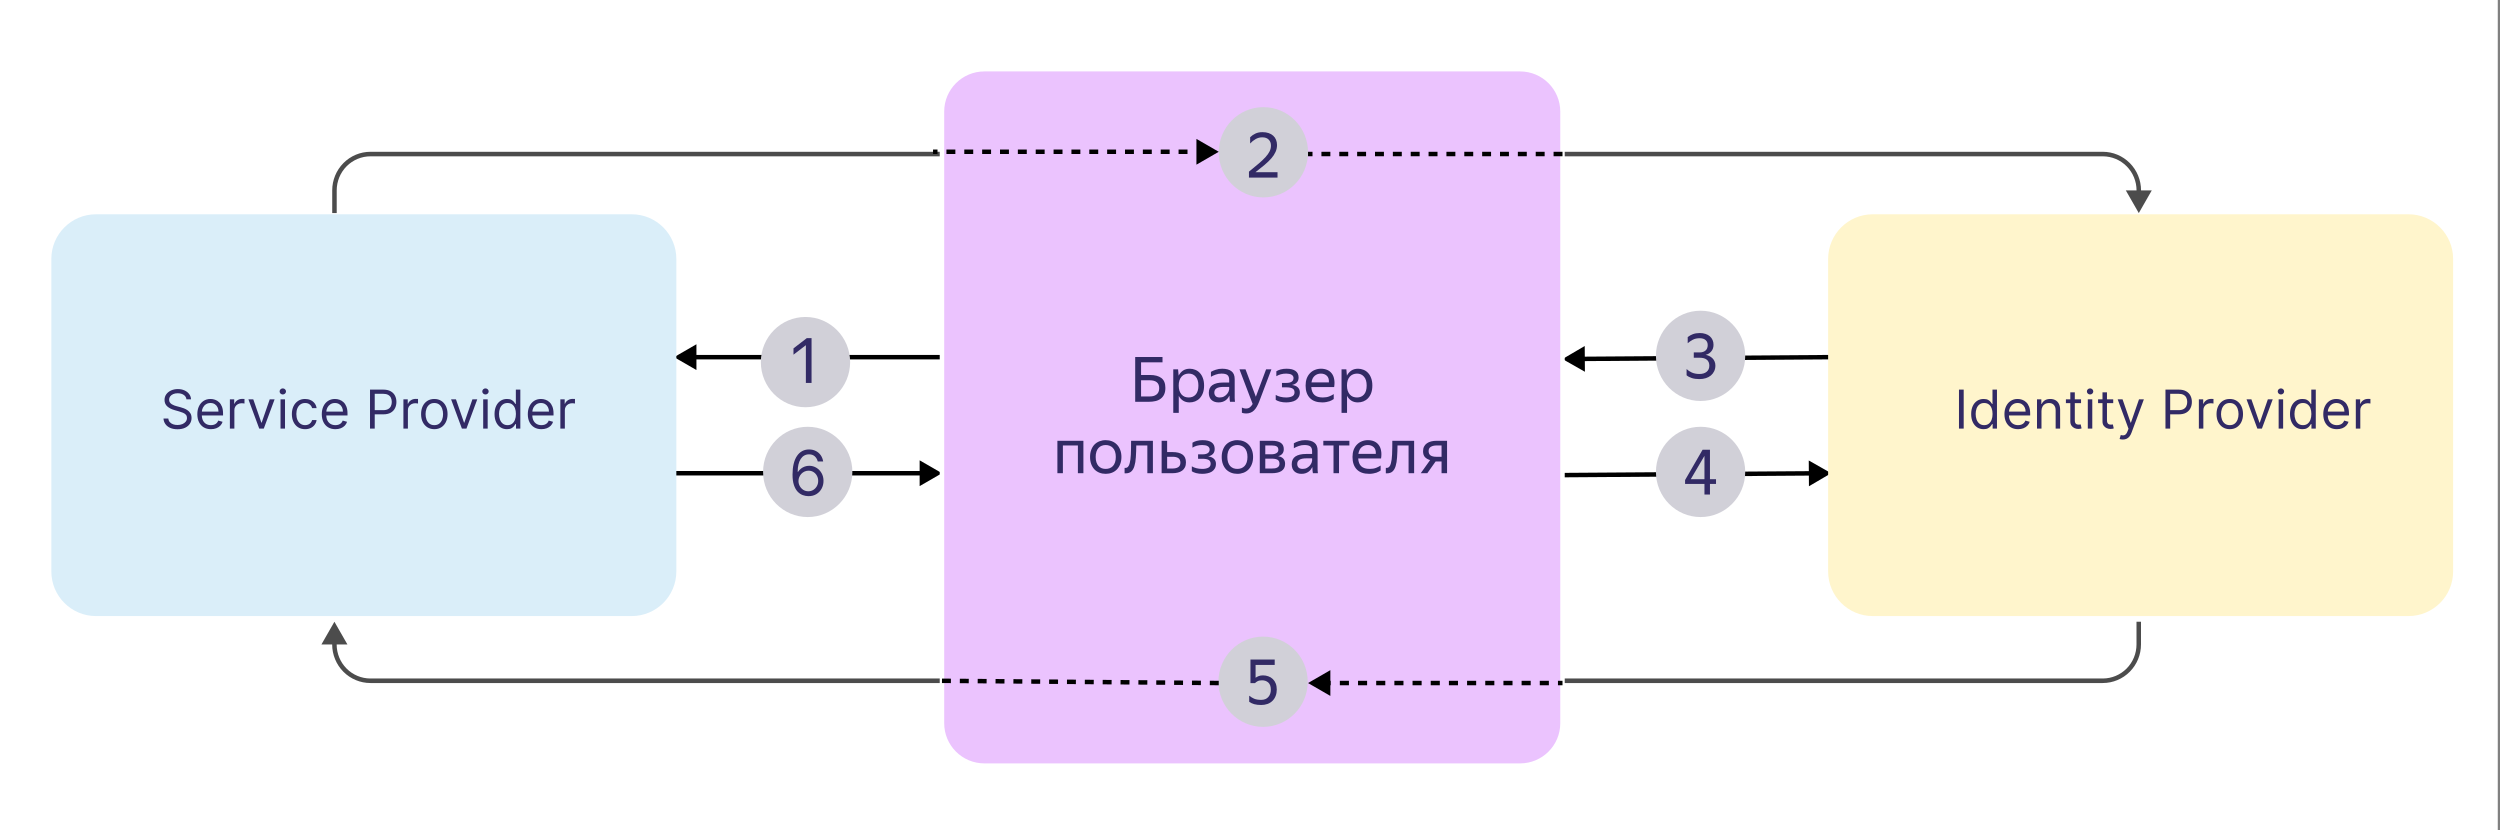 ﻿<svg width="560" height="186" viewBox="0 0 560 186" fill="none" xmlns="http://www.w3.org/2000/svg">
    <rect x="0" y="0" width="560" height="186" fill="#808080" stroke="none"/>
    <path d="M0 0H559.5V186H0V0Z" fill="white"/>
    <path d="M211 106L206 103.113L206 108.887L211 106ZM151 106.5L206.5 106.5L206.5 105.5L151 105.5L151 106.5Z" fill="black"/>
    <path d="M180.929 115.822C186.452 115.822 190.929 111.295 190.929 105.711C190.929 100.127 186.452 95.6 180.929 95.6C175.406 95.6 170.929 100.127 170.929 105.711C170.929 111.295 175.406 115.822 180.929 115.822Z" fill="#D1D0D8"/>
    <path d="M181.066 111.139C180.649 111.133 180.231 111.053 179.814 110.901C179.396 110.748 179.015 110.491 178.67 110.13C178.325 109.765 178.049 109.273 177.84 108.653C177.631 108.03 177.527 107.248 177.527 106.307C177.527 105.405 177.611 104.607 177.78 103.911C177.949 103.211 178.195 102.623 178.516 102.146C178.838 101.665 179.225 101.3 179.679 101.052C180.137 100.803 180.652 100.679 181.226 100.679C181.796 100.679 182.303 100.793 182.747 101.022C183.194 101.247 183.559 101.562 183.841 101.967C184.122 102.371 184.305 102.837 184.388 103.364H183.174C183.062 102.906 182.843 102.527 182.518 102.225C182.193 101.924 181.763 101.773 181.226 101.773C180.437 101.773 179.815 102.116 179.361 102.802C178.91 103.488 178.683 104.451 178.68 105.69H178.76C178.945 105.409 179.166 105.168 179.421 104.969C179.679 104.767 179.964 104.612 180.276 104.502C180.588 104.393 180.917 104.338 181.265 104.338C181.849 104.338 182.382 104.484 182.866 104.776C183.35 105.064 183.738 105.463 184.03 105.974C184.321 106.481 184.467 107.062 184.467 107.719C184.467 108.348 184.326 108.925 184.044 109.449C183.763 109.969 183.367 110.384 182.856 110.692C182.349 110.997 181.753 111.146 181.066 111.139ZM181.066 110.045C181.484 110.045 181.859 109.941 182.19 109.732C182.525 109.523 182.788 109.243 182.981 108.892C183.176 108.541 183.274 108.15 183.274 107.719C183.274 107.298 183.179 106.915 182.991 106.57C182.805 106.222 182.548 105.946 182.22 105.74C181.895 105.535 181.524 105.432 181.106 105.432C180.791 105.432 180.498 105.495 180.226 105.621C179.955 105.743 179.716 105.912 179.51 106.128C179.308 106.343 179.149 106.59 179.033 106.869C178.917 107.144 178.859 107.434 178.859 107.739C178.859 108.143 178.954 108.521 179.142 108.872C179.335 109.223 179.597 109.507 179.928 109.722C180.263 109.938 180.642 110.045 181.066 110.045Z" fill="#322A65"/>
    <path d="M350 80.425L355.02 83.276L354.979 77.503L350 80.425ZM409.995 79.5L354.496 79.893L354.503 80.893L410.002 80.5L409.995 79.5Z" fill="black"/>
    <path d="M380.929 89.822C386.452 89.822 390.929 85.295 390.929 79.711C390.929 74.127 386.452 69.6 380.929 69.6C375.406 69.6 370.929 74.127 370.929 79.711C370.929 85.295 375.406 89.822 380.929 89.822Z" fill="#D1D0D8"/>
    <path d="M384.248 81.88C384.248 82.346 384.159 82.766 383.982 83.14C383.806 83.511 383.553 83.841 383.24 84.106C382.904 84.377 382.519 84.582 382.106 84.708C381.667 84.848 381.182 84.918 380.65 84.918C379.997 84.918 379.432 84.838 378.956 84.68C378.48 84.521 378.093 84.316 377.794 84.064V82.664C378.093 82.962 378.485 83.224 378.97 83.448C379.455 83.662 380.02 83.77 380.664 83.77C381.355 83.77 381.896 83.606 382.288 83.28C382.689 82.953 382.89 82.496 382.89 81.908C382.89 81.348 382.713 80.914 382.358 80.606C382.003 80.288 381.448 80.13 380.692 80.13H379.404V78.94H380.748C381.28 78.94 381.709 78.8 382.036 78.52C382.363 78.24 382.526 77.834 382.526 77.302C382.526 76.826 382.372 76.452 382.064 76.182C381.756 75.902 381.313 75.762 380.734 75.762C380.137 75.762 379.623 75.874 379.194 76.098C378.783 76.316 378.398 76.579 378.046 76.882V75.51C378.394 75.228 378.787 75.005 379.208 74.852C379.656 74.684 380.169 74.6 380.748 74.6C381.224 74.6 381.653 74.665 382.036 74.796C382.419 74.917 382.741 75.094 383.002 75.328C383.273 75.561 383.478 75.841 383.618 76.168C383.758 76.485 383.828 76.84 383.828 77.232C383.828 77.549 383.781 77.834 383.688 78.086C383.601 78.328 383.468 78.552 383.296 78.744C383.136 78.932 382.947 79.092 382.736 79.22C382.521 79.341 382.293 79.43 382.05 79.486C382.339 79.532 382.615 79.621 382.876 79.752C383.147 79.882 383.385 80.05 383.59 80.256C383.795 80.452 383.954 80.69 384.066 80.97C384.187 81.24 384.248 81.544 384.248 81.88Z" fill="#322A65"/>
    <path d="M410.183 105.999L405.162 103.148L405.203 108.921L410.183 105.999ZM350.188 106.924L405.686 106.531L405.679 105.531L350.181 105.924L350.188 106.924Z" fill="black"/>
    <path d="M380.929 115.822C386.452 115.822 390.929 111.295 390.929 105.711C390.929 100.127 386.452 95.6 380.929 95.6C375.406 95.6 370.929 100.127 370.929 105.711C370.929 111.295 375.406 115.822 380.929 115.822Z" fill="#D1D0D8"/>
    <path d="M383.03 108.398V110.778H381.798V108.398H377.458V107.53L381.378 100.74H383.03V107.334H384.388V108.398H383.03ZM381.798 107.334V102.112L378.732 107.334H381.798Z" fill="#322A65"/>
    <path d="M151 80L156 82.887V77.113L151 80ZM211 79.5H155.5V80.5H211V79.5Z" fill="black"/>
    <path d="M180.429 91.222C185.952 91.222 190.429 86.695 190.429 81.111C190.429 75.527 185.952 71 180.429 71C174.906 71 170.429 75.527 170.429 81.111C170.429 86.695 174.906 91.222 180.429 91.222Z" fill="#D1D0D8"/>
    <path d="M181.788 85.778H180.514V77.322L177.742 79.45V78.036L180.724 75.74H181.788V85.778Z" fill="#322A65"/>
    <path d="M141.5 48H21.5C15.977 48 11.5 52.477 11.5 58V128C11.5 133.523 15.977 138 21.5 138H141.5C147.023 138 151.5 133.523 151.5 128V58C151.5 52.477 147.023 48 141.5 48Z" fill="#DAEEF9"/>
    <path d="M479.09 47.731L482 42.645H476.18L479.09 47.731ZM75.424 47.731V42.645H74.416V47.731H75.424ZM82.983 35.017H471.027V34H82.983V35.017ZM478.586 42.645V43.154H479.594V42.645H478.586ZM471.027 35.017C473.032 35.017 474.954 35.821 476.372 37.251C477.79 38.682 478.586 40.622 478.586 42.645H479.594C479.594 40.352 478.691 38.154 477.085 36.532C475.478 34.911 473.299 34 471.027 34V35.017ZM75.424 42.645C75.424 40.622 76.22 38.682 77.638 37.251C79.056 35.821 80.978 35.017 82.983 35.017V34C80.711 34 78.532 34.911 76.925 36.532C75.319 38.154 74.416 40.352 74.416 42.645H75.424ZM74.91 139.269L72 144.355H77.82L74.91 139.269ZM478.576 139.269V144.355H479.584V139.269H478.576ZM471.017 151.983H82.973V153H471.017V151.983ZM75.414 144.355V143.846H74.406V144.355H75.414ZM82.973 151.983C80.968 151.983 79.046 151.179 77.628 149.749C76.21 148.318 75.414 146.378 75.414 144.355H74.406C74.406 146.648 75.309 148.847 76.915 150.468C78.522 152.089 80.701 153 82.973 153V151.983ZM478.576 144.355C478.576 146.378 477.78 148.318 476.362 149.749C474.944 151.179 473.021 151.983 471.017 151.983V153C473.289 153 475.468 152.089 477.075 150.468C478.681 148.847 479.584 146.648 479.584 144.355H478.576Z" fill="black" fill-opacity="0.7"/>
    <path d="M41.765 89.454C41.714 89.023 41.507 88.688 41.143 88.449C40.779 88.21 40.333 88.091 39.805 88.091C39.419 88.091 39.08 88.153 38.791 88.278C38.504 88.403 38.279 88.575 38.117 88.794C37.958 89.013 37.879 89.261 37.879 89.54C37.879 89.773 37.934 89.973 38.045 90.141C38.159 90.305 38.303 90.443 38.48 90.554C38.656 90.662 38.84 90.751 39.034 90.822C39.227 90.891 39.404 90.946 39.566 90.989L40.453 91.227C40.68 91.287 40.933 91.369 41.211 91.474C41.492 91.579 41.761 91.723 42.017 91.905C42.275 92.084 42.488 92.314 42.656 92.595C42.823 92.876 42.907 93.222 42.907 93.631C42.907 94.102 42.784 94.528 42.536 94.909C42.292 95.29 41.934 95.592 41.462 95.817C40.994 96.041 40.424 96.153 39.754 96.153C39.129 96.153 38.587 96.053 38.13 95.851C37.676 95.649 37.318 95.368 37.056 95.007C36.798 94.646 36.651 94.227 36.617 93.75H37.708C37.737 94.079 37.847 94.352 38.041 94.568C38.237 94.781 38.484 94.94 38.782 95.046C39.083 95.148 39.407 95.199 39.754 95.199C40.157 95.199 40.519 95.133 40.84 95.003C41.161 94.869 41.416 94.685 41.603 94.449C41.791 94.21 41.884 93.932 41.884 93.614C41.884 93.324 41.803 93.088 41.642 92.906C41.48 92.724 41.267 92.577 41.002 92.463C40.738 92.349 40.453 92.25 40.146 92.165L39.072 91.858C38.39 91.662 37.85 91.382 37.453 91.019C37.055 90.655 36.856 90.179 36.856 89.591C36.856 89.102 36.988 88.676 37.252 88.312C37.519 87.946 37.877 87.662 38.326 87.46C38.778 87.256 39.282 87.153 39.839 87.153C40.401 87.153 40.901 87.254 41.339 87.456C41.776 87.655 42.123 87.928 42.379 88.274C42.637 88.621 42.774 89.014 42.788 89.454H41.765ZM47.253 96.136C46.622 96.136 46.078 95.997 45.621 95.719C45.166 95.438 44.815 95.046 44.568 94.543C44.324 94.037 44.202 93.449 44.202 92.778C44.202 92.108 44.324 91.517 44.568 91.006C44.815 90.492 45.159 90.091 45.599 89.804C46.042 89.514 46.559 89.369 47.15 89.369C47.491 89.369 47.828 89.426 48.16 89.54C48.493 89.653 48.795 89.838 49.068 90.094C49.341 90.347 49.558 90.682 49.72 91.099C49.882 91.517 49.963 92.031 49.963 92.642V93.068H44.917V92.199H48.94C48.94 91.829 48.866 91.5 48.719 91.21C48.574 90.921 48.366 90.692 48.096 90.524C47.829 90.356 47.514 90.273 47.15 90.273C46.75 90.273 46.403 90.372 46.111 90.571C45.821 90.767 45.598 91.023 45.442 91.338C45.285 91.653 45.207 91.992 45.207 92.352V92.932C45.207 93.426 45.292 93.845 45.463 94.189C45.636 94.53 45.876 94.79 46.183 94.969C46.49 95.145 46.846 95.233 47.253 95.233C47.517 95.233 47.755 95.196 47.969 95.122C48.184 95.046 48.371 94.932 48.527 94.781C48.683 94.628 48.804 94.438 48.889 94.21L49.861 94.483C49.758 94.812 49.587 95.102 49.345 95.352C49.103 95.599 48.805 95.793 48.45 95.932C48.095 96.068 47.696 96.136 47.253 96.136ZM51.493 96V89.454H52.464V90.443H52.532C52.652 90.119 52.868 89.856 53.18 89.655C53.493 89.453 53.845 89.352 54.237 89.352C54.311 89.352 54.403 89.354 54.514 89.356C54.625 89.359 54.709 89.364 54.765 89.369V90.392C54.731 90.383 54.653 90.371 54.531 90.354C54.412 90.334 54.285 90.324 54.152 90.324C53.834 90.324 53.55 90.391 53.3 90.524C53.052 90.655 52.856 90.837 52.712 91.07C52.569 91.3 52.498 91.562 52.498 91.858V96H51.493ZM61.509 89.454L59.089 96H58.066L55.645 89.454H56.736L58.543 94.671H58.611L60.418 89.454H61.509ZM62.837 96V89.454H63.842V96H62.837ZM63.348 88.364C63.152 88.364 62.983 88.297 62.841 88.163C62.702 88.03 62.632 87.869 62.632 87.682C62.632 87.494 62.702 87.334 62.841 87.2C62.983 87.067 63.152 87 63.348 87C63.544 87 63.712 87.067 63.851 87.2C63.993 87.334 64.064 87.494 64.064 87.682C64.064 87.869 63.993 88.03 63.851 88.163C63.712 88.297 63.544 88.364 63.348 88.364ZM68.343 96.136C67.73 96.136 67.201 95.992 66.758 95.702C66.315 95.412 65.974 95.013 65.735 94.504C65.497 93.996 65.377 93.415 65.377 92.761C65.377 92.097 65.499 91.51 65.744 91.001C65.991 90.49 66.335 90.091 66.775 89.804C67.218 89.514 67.735 89.369 68.326 89.369C68.786 89.369 69.201 89.454 69.57 89.625C69.94 89.796 70.242 90.034 70.478 90.341C70.714 90.648 70.86 91.006 70.917 91.415H69.911C69.835 91.117 69.664 90.852 69.4 90.622C69.139 90.389 68.786 90.273 68.343 90.273C67.951 90.273 67.607 90.375 67.312 90.579C67.019 90.781 66.791 91.067 66.626 91.436C66.464 91.803 66.383 92.233 66.383 92.727C66.383 93.233 66.463 93.673 66.622 94.048C66.784 94.423 67.011 94.715 67.303 94.922C67.599 95.129 67.945 95.233 68.343 95.233C68.605 95.233 68.842 95.188 69.055 95.097C69.268 95.006 69.448 94.875 69.596 94.704C69.744 94.534 69.849 94.329 69.911 94.091H70.917C70.86 94.477 70.72 94.825 70.495 95.135C70.274 95.442 69.98 95.686 69.613 95.868C69.249 96.047 68.826 96.136 68.343 96.136ZM75.132 96.136C74.501 96.136 73.957 95.997 73.499 95.719C73.045 95.438 72.694 95.046 72.447 94.543C72.203 94.037 72.08 93.449 72.08 92.778C72.08 92.108 72.203 91.517 72.447 91.006C72.694 90.492 73.038 90.091 73.478 89.804C73.921 89.514 74.438 89.369 75.029 89.369C75.37 89.369 75.707 89.426 76.039 89.54C76.372 89.653 76.674 89.838 76.947 90.094C77.22 90.347 77.437 90.682 77.599 91.099C77.761 91.517 77.842 92.031 77.842 92.642V93.068H72.796V92.199H76.819C76.819 91.829 76.745 91.5 76.597 91.21C76.453 90.921 76.245 90.692 75.975 90.524C75.708 90.356 75.393 90.273 75.029 90.273C74.629 90.273 74.282 90.372 73.99 90.571C73.7 90.767 73.477 91.023 73.32 91.338C73.164 91.653 73.086 91.992 73.086 92.352V92.932C73.086 93.426 73.171 93.845 73.342 94.189C73.515 94.53 73.755 94.79 74.062 94.969C74.369 95.145 74.725 95.233 75.132 95.233C75.396 95.233 75.634 95.196 75.847 95.122C76.063 95.046 76.249 94.932 76.406 94.781C76.562 94.628 76.683 94.438 76.768 94.21L77.74 94.483C77.637 94.812 77.465 95.102 77.224 95.352C76.982 95.599 76.684 95.793 76.329 95.932C75.974 96.068 75.575 96.136 75.132 96.136ZM82.883 96V87.273H85.832C86.516 87.273 87.076 87.396 87.511 87.644C87.948 87.888 88.272 88.219 88.482 88.636C88.693 89.054 88.798 89.52 88.798 90.034C88.798 90.548 88.693 91.016 88.482 91.436C88.275 91.856 87.954 92.192 87.519 92.442C87.085 92.689 86.528 92.812 85.849 92.812H83.735V91.875H85.815C86.284 91.875 86.66 91.794 86.944 91.632C87.228 91.47 87.434 91.251 87.562 90.976C87.693 90.697 87.758 90.383 87.758 90.034C87.758 89.685 87.693 89.372 87.562 89.097C87.434 88.821 87.227 88.605 86.94 88.449C86.653 88.29 86.272 88.21 85.798 88.21H83.94V96H82.883ZM90.364 96V89.454H91.335V90.443H91.404C91.523 90.119 91.739 89.856 92.051 89.655C92.364 89.453 92.716 89.352 93.108 89.352C93.182 89.352 93.274 89.354 93.385 89.356C93.496 89.359 93.58 89.364 93.636 89.369V90.392C93.603 90.383 93.524 90.371 93.402 90.354C93.283 90.334 93.156 90.324 93.023 90.324C92.705 90.324 92.421 90.391 92.171 90.524C91.924 90.655 91.728 90.837 91.583 91.07C91.441 91.3 91.37 91.562 91.37 91.858V96H90.364ZM97.288 96.136C96.698 96.136 96.179 95.996 95.733 95.715C95.29 95.433 94.943 95.04 94.693 94.534C94.446 94.028 94.323 93.438 94.323 92.761C94.323 92.079 94.446 91.484 94.693 90.976C94.943 90.467 95.29 90.072 95.733 89.791C96.179 89.51 96.698 89.369 97.288 89.369C97.879 89.369 98.397 89.51 98.84 89.791C99.286 90.072 99.632 90.467 99.879 90.976C100.129 91.484 100.254 92.079 100.254 92.761C100.254 93.438 100.129 94.028 99.879 94.534C99.632 95.04 99.286 95.433 98.84 95.715C98.397 95.996 97.879 96.136 97.288 96.136ZM97.288 95.233C97.737 95.233 98.107 95.118 98.397 94.888C98.686 94.658 98.901 94.355 99.04 93.98C99.179 93.605 99.249 93.199 99.249 92.761C99.249 92.324 99.179 91.916 99.04 91.538C98.901 91.16 98.686 90.855 98.397 90.622C98.107 90.389 97.737 90.273 97.288 90.273C96.84 90.273 96.47 90.389 96.181 90.622C95.891 90.855 95.676 91.16 95.537 91.538C95.398 91.916 95.328 92.324 95.328 92.761C95.328 93.199 95.398 93.605 95.537 93.98C95.676 94.355 95.891 94.658 96.181 94.888C96.47 95.118 96.84 95.233 97.288 95.233ZM106.907 89.454L104.487 96H103.464L101.044 89.454H102.135L103.942 94.671H104.01L105.817 89.454H106.907ZM108.235 96V89.454H109.241V96H108.235ZM108.746 88.364C108.55 88.364 108.381 88.297 108.239 88.163C108.1 88.03 108.03 87.869 108.03 87.682C108.03 87.494 108.1 87.334 108.239 87.2C108.381 87.067 108.55 87 108.746 87C108.942 87 109.11 87.067 109.249 87.2C109.391 87.334 109.462 87.494 109.462 87.682C109.462 87.869 109.391 88.03 109.249 88.163C109.11 88.297 108.942 88.364 108.746 88.364ZM113.554 96.136C113.009 96.136 112.527 95.999 112.11 95.723C111.692 95.445 111.365 95.053 111.129 94.547C110.894 94.038 110.776 93.438 110.776 92.744C110.776 92.057 110.894 91.46 111.129 90.954C111.365 90.449 111.693 90.058 112.114 89.783C112.534 89.507 113.02 89.369 113.571 89.369C113.997 89.369 114.334 89.44 114.581 89.582C114.831 89.722 115.021 89.881 115.152 90.06C115.286 90.236 115.389 90.381 115.463 90.494H115.548V87.273H116.554V96H115.583V94.994H115.463C115.389 95.114 115.284 95.264 115.148 95.446C115.012 95.625 114.817 95.785 114.564 95.928C114.311 96.067 113.975 96.136 113.554 96.136ZM113.691 95.233C114.094 95.233 114.435 95.128 114.713 94.918C114.992 94.704 115.203 94.41 115.348 94.035C115.493 93.658 115.566 93.222 115.566 92.727C115.566 92.239 115.494 91.811 115.352 91.445C115.21 91.075 115 90.788 114.722 90.584C114.443 90.376 114.1 90.273 113.691 90.273C113.264 90.273 112.909 90.382 112.625 90.601C112.344 90.817 112.132 91.111 111.99 91.483C111.851 91.852 111.781 92.267 111.781 92.727C111.781 93.193 111.852 93.617 111.994 93.997C112.139 94.375 112.352 94.676 112.634 94.901C112.918 95.122 113.27 95.233 113.691 95.233ZM121.28 96.136C120.649 96.136 120.105 95.997 119.648 95.719C119.193 95.438 118.843 95.046 118.595 94.543C118.351 94.037 118.229 93.449 118.229 92.778C118.229 92.108 118.351 91.517 118.595 91.006C118.843 90.492 119.186 90.091 119.627 89.804C120.07 89.514 120.587 89.369 121.178 89.369C121.519 89.369 121.855 89.426 122.188 89.54C122.52 89.653 122.823 89.838 123.095 90.094C123.368 90.347 123.585 90.682 123.747 91.099C123.909 91.517 123.99 92.031 123.99 92.642V93.068H118.945V92.199H122.968C122.968 91.829 122.894 91.5 122.746 91.21C122.601 90.921 122.394 90.692 122.124 90.524C121.857 90.356 121.541 90.273 121.178 90.273C120.777 90.273 120.431 90.372 120.138 90.571C119.848 90.767 119.625 91.023 119.469 91.338C119.313 91.653 119.235 91.992 119.235 92.352V92.932C119.235 93.426 119.32 93.845 119.49 94.189C119.664 94.53 119.904 94.79 120.21 94.969C120.517 95.145 120.874 95.233 121.28 95.233C121.544 95.233 121.783 95.196 121.996 95.122C122.212 95.046 122.398 94.932 122.554 94.781C122.71 94.628 122.831 94.438 122.916 94.21L123.888 94.483C123.786 94.812 123.614 95.102 123.372 95.352C123.131 95.599 122.833 95.793 122.477 95.932C122.122 96.068 121.723 96.136 121.28 96.136ZM125.52 96V89.454H126.492V90.443H126.56C126.679 90.119 126.895 89.856 127.208 89.655C127.52 89.453 127.872 89.352 128.264 89.352C128.338 89.352 128.431 89.354 128.541 89.356C128.652 89.359 128.736 89.364 128.793 89.369V90.392C128.759 90.383 128.681 90.371 128.558 90.354C128.439 90.334 128.313 90.324 128.179 90.324C127.861 90.324 127.577 90.391 127.327 90.524C127.08 90.655 126.884 90.837 126.739 91.07C126.597 91.3 126.526 91.562 126.526 91.858V96H125.52Z" fill="#322A65"/>
    <path d="M340.5 15.5H220.5C215.253 15.5 211 19.753 211 25V162C211 167.247 215.253 171.5 220.5 171.5H340.5C345.747 171.5 350 167.247 350 162V25C350 19.753 345.747 15.5 340.5 15.5Z" fill="#EBC3FE" stroke="white"/>
    <path d="M254.284 79.962H260.402V81.166H255.6V83.994H257.588C258.699 83.994 259.553 84.223 260.15 84.68C260.748 85.137 261.046 85.875 261.046 86.892C261.046 87.452 260.958 87.928 260.78 88.32C260.612 88.7 260.353 89.032 260.024 89.286C259.685 89.549 259.293 89.735 258.876 89.832C258.39 89.948 257.892 90.005 257.392 90H254.284V79.962ZM255.6 85.184V88.81H257.392C257.728 88.81 258.032 88.782 258.302 88.726C258.582 88.661 258.82 88.553 259.016 88.404C259.222 88.254 259.38 88.064 259.492 87.83C259.604 87.597 259.66 87.303 259.66 86.948C259.66 86.351 259.478 85.908 259.114 85.618C258.75 85.328 258.228 85.184 257.546 85.184H255.6ZM266.466 90.14C265.906 90.14 265.42 90.01 265.01 89.748C264.6 89.478 264.267 89.107 264.044 88.67V92.478H262.812V82.734H263.89L264.016 84.148C264.258 83.672 264.585 83.294 264.996 83.014C265.406 82.734 265.915 82.594 266.522 82.594C266.942 82.594 267.343 82.674 267.726 82.832C268.118 82.982 268.458 83.215 268.748 83.532C269.046 83.84 269.28 84.232 269.448 84.708C269.625 85.175 269.714 85.725 269.714 86.36C269.714 87.004 269.625 87.564 269.448 88.04C269.289 88.475 269.047 88.875 268.734 89.216C268.442 89.52 268.089 89.758 267.698 89.916C267.306 90.066 266.895 90.14 266.466 90.14ZM266.284 89.034C266.928 89.034 267.446 88.814 267.838 88.376C268.239 87.928 268.44 87.256 268.44 86.36C268.44 85.483 268.239 84.82 267.838 84.372C267.446 83.915 266.928 83.686 266.284 83.686C265.966 83.686 265.668 83.742 265.388 83.854C265.116 83.967 264.872 84.139 264.674 84.358C264.462 84.599 264.301 84.88 264.198 85.184C264.079 85.564 264.023 85.962 264.03 86.36C264.03 86.808 264.086 87.2 264.198 87.536C264.319 87.872 264.478 88.152 264.674 88.376C264.879 88.6 265.117 88.768 265.388 88.88C265.668 88.983 265.966 89.034 266.284 89.034ZM275.394 88.614C275.3 88.799 275.192 88.977 275.072 89.146C274.772 89.546 274.357 89.844 273.882 90C273.621 90.093 273.313 90.14 272.958 90.14C272.305 90.14 271.777 89.958 271.376 89.594C270.975 89.221 270.774 88.689 270.774 87.998C270.774 87.205 271.049 86.621 271.6 86.248C272.16 85.875 272.953 85.688 273.98 85.688H275.338V85.086C275.338 84.582 275.207 84.223 274.946 84.008C274.685 83.793 274.237 83.686 273.602 83.686C273.167 83.684 272.736 83.76 272.328 83.91C271.927 84.05 271.567 84.213 271.25 84.4V83.294C271.583 83.103 271.935 82.948 272.3 82.832C272.773 82.669 273.27 82.589 273.77 82.594C274.685 82.594 275.38 82.785 275.856 83.168C276.332 83.541 276.57 84.125 276.57 84.918V89.118C276.579 89.221 276.584 89.328 276.584 89.44L276.612 89.762C276.621 89.855 276.631 89.935 276.64 90H275.52C275.484 89.819 275.456 89.637 275.436 89.454C275.419 89.244 275.409 89.034 275.408 88.824L275.394 88.614ZM273.224 89.034C273.607 89.034 273.933 88.954 274.204 88.796C274.475 88.637 274.694 88.456 274.862 88.25C275.03 88.035 275.151 87.83 275.226 87.634C275.301 87.429 275.338 87.284 275.338 87.2V86.668H274.106C273.369 86.668 272.832 86.775 272.496 86.99C272.169 87.195 272.006 87.508 272.006 87.928C272.006 88.255 272.104 88.521 272.3 88.726C272.496 88.931 272.804 89.034 273.224 89.034ZM282.077 89.916C281.929 90.312 281.751 90.695 281.545 91.064C281.375 91.376 281.163 91.664 280.915 91.918C280.693 92.144 280.426 92.32 280.131 92.436C279.815 92.562 279.477 92.624 279.137 92.618C278.95 92.618 278.778 92.604 278.619 92.576C278.47 92.56 278.324 92.522 278.185 92.464V91.274C278.288 91.349 278.418 91.404 278.577 91.442C278.736 91.489 278.908 91.512 279.095 91.512C279.44 91.512 279.725 91.428 279.949 91.26C280.173 91.101 280.388 90.845 280.593 90.49L277.639 82.734H278.997L281.307 88.866L283.603 82.734H284.793L282.077 89.916ZM291.165 87.886C291.165 88.296 291.081 88.646 290.913 88.936C290.754 89.216 290.535 89.449 290.255 89.636C289.954 89.821 289.622 89.949 289.275 90.014C288.898 90.099 288.513 90.142 288.127 90.14C287.65 90.147 287.175 90.09 286.713 89.972C286.312 89.86 285.994 89.725 285.761 89.566V88.46C286.05 88.637 286.396 88.777 286.797 88.88C287.198 88.983 287.632 89.034 288.099 89.034C288.631 89.034 289.074 88.95 289.429 88.782C289.793 88.605 289.975 88.306 289.975 87.886C289.975 87.476 289.821 87.186 289.513 87.018C289.214 86.85 288.752 86.766 288.127 86.766H287.161V85.772H288.169C288.682 85.772 289.074 85.679 289.345 85.492C289.616 85.305 289.751 85.035 289.751 84.68C289.757 84.515 289.708 84.352 289.611 84.218C289.525 84.085 289.404 83.979 289.261 83.91C289.096 83.821 288.915 83.764 288.729 83.742C288.521 83.704 288.31 83.685 288.099 83.686C287.67 83.686 287.268 83.737 286.895 83.84C286.545 83.937 286.21 84.083 285.901 84.274V83.168C286.144 83.009 286.456 82.874 286.839 82.762C287.282 82.644 287.739 82.587 288.197 82.594C289.084 82.594 289.751 82.762 290.199 83.098C290.656 83.434 290.885 83.919 290.885 84.554C290.885 85.03 290.754 85.404 290.493 85.674C290.241 85.944 289.882 86.131 289.415 86.234C289.994 86.309 290.428 86.491 290.717 86.78C291.016 87.07 291.165 87.438 291.165 87.886ZM298.754 89.384C298.469 89.587 298.158 89.752 297.83 89.874C297.593 89.954 297.349 90.015 297.102 90.056C296.802 90.115 296.497 90.143 296.192 90.14C294.969 90.14 294.041 89.809 293.406 89.146C292.771 88.483 292.454 87.555 292.454 86.36C292.454 85.772 292.538 85.245 292.706 84.778C292.883 84.311 293.126 83.919 293.434 83.602C293.739 83.277 294.112 83.024 294.526 82.86C294.961 82.68 295.427 82.589 295.898 82.594C296.378 82.586 296.855 82.676 297.298 82.86C297.709 83.037 298.045 83.299 298.306 83.644C298.577 83.989 298.759 84.419 298.852 84.932C298.955 85.436 298.955 86.024 298.852 86.696H293.728C293.775 87.48 294.008 88.068 294.428 88.46C294.848 88.843 295.473 89.034 296.304 89.034C296.864 89.034 297.345 88.954 297.746 88.796C298.1 88.662 298.438 88.488 298.754 88.278V89.384ZM295.87 83.686C295.338 83.686 294.881 83.849 294.498 84.176C294.115 84.503 293.873 84.997 293.77 85.66H297.676C297.713 84.988 297.559 84.493 297.214 84.176C296.869 83.849 296.421 83.686 295.87 83.686ZM304.159 90.14C303.599 90.14 303.114 90.01 302.703 89.748C302.294 89.478 301.961 89.106 301.737 88.67V92.478H300.505V82.734H301.583L301.709 84.148C301.934 83.693 302.271 83.302 302.689 83.014C303.1 82.734 303.608 82.594 304.215 82.594C304.635 82.594 305.036 82.674 305.419 82.832C305.811 82.982 306.152 83.215 306.441 83.532C306.74 83.84 306.973 84.232 307.141 84.708C307.318 85.175 307.407 85.725 307.407 86.36C307.407 87.004 307.318 87.564 307.141 88.04C306.983 88.475 306.74 88.875 306.427 89.216C306.135 89.52 305.782 89.758 305.391 89.916C304.999 90.066 304.588 90.14 304.159 90.14ZM303.977 89.034C304.621 89.034 305.139 88.814 305.531 88.376C305.932 87.928 306.133 87.256 306.133 86.36C306.133 85.483 305.932 84.82 305.531 84.372C305.139 83.915 304.621 83.686 303.977 83.686C303.66 83.686 303.361 83.742 303.081 83.854C302.809 83.967 302.565 84.139 302.367 84.358C302.155 84.599 301.994 84.88 301.891 85.184C301.772 85.564 301.716 85.962 301.723 86.36C301.723 86.808 301.779 87.2 301.891 87.536C302.012 87.872 302.171 88.152 302.367 88.376C302.572 88.6 302.81 88.768 303.081 88.88C303.361 88.983 303.66 89.034 303.977 89.034ZM236.856 98.734H242.68V106H241.448V99.784H238.088V106H236.856V98.734ZM247.672 106.14C247.177 106.14 246.715 106.056 246.286 105.888C245.866 105.726 245.484 105.478 245.166 105.16C244.847 104.816 244.599 104.411 244.438 103.97C244.26 103.503 244.172 102.967 244.172 102.36C244.172 101.763 244.26 101.231 244.438 100.764C244.615 100.288 244.858 99.891 245.166 99.574C245.484 99.256 245.866 99.008 246.286 98.846C246.728 98.676 247.198 98.59 247.672 98.594C248.176 98.594 248.642 98.678 249.072 98.846C249.501 99.014 249.87 99.256 250.178 99.574C250.495 99.891 250.742 100.288 250.92 100.764C251.106 101.231 251.2 101.763 251.2 102.36C251.2 102.967 251.106 103.503 250.92 103.97C250.757 104.413 250.504 104.818 250.178 105.16C249.87 105.477 249.501 105.72 249.072 105.888C248.642 106.056 248.176 106.14 247.672 106.14ZM247.672 105.034C247.998 105.034 248.297 104.983 248.568 104.88C248.848 104.768 249.09 104.605 249.296 104.39C249.501 104.166 249.66 103.886 249.772 103.55C249.884 103.214 249.94 102.817 249.94 102.36C249.94 101.903 249.884 101.506 249.772 101.17C249.677 100.863 249.514 100.581 249.296 100.344C249.097 100.124 248.847 99.956 248.568 99.854C248.283 99.739 247.979 99.682 247.672 99.686C247.345 99.686 247.046 99.742 246.776 99.854C246.502 99.958 246.258 100.126 246.062 100.344C245.866 100.559 245.712 100.834 245.6 101.17C245.481 101.555 245.424 101.957 245.432 102.36C245.432 102.817 245.488 103.214 245.6 103.55C245.712 103.886 245.866 104.166 246.062 104.39C246.267 104.605 246.505 104.768 246.776 104.88C247.046 104.983 247.345 105.034 247.672 105.034ZM253.056 103.746C253.187 103.27 253.271 102.626 253.308 101.814C253.346 101.002 253.364 99.975 253.364 98.734H258.25V106H257.004V99.784H254.526C254.521 100.671 254.488 101.559 254.428 102.444C254.382 103.219 254.274 103.872 254.106 104.404C253.948 104.936 253.71 105.342 253.392 105.622C253.084 105.893 252.669 106.028 252.146 106.028H252.034C251.992 106.027 251.949 106.023 251.908 106.014V104.796C251.968 104.806 252.029 104.811 252.09 104.81C252.566 104.81 252.888 104.455 253.056 103.746ZM265.652 103.578C265.652 103.998 265.578 104.362 265.428 104.67C265.279 104.978 265.069 105.23 264.798 105.426C264.507 105.632 264.179 105.779 263.832 105.86C263.459 105.953 263.053 106 262.614 106H260.206V98.734H261.438V101.268H262.698C263.622 101.268 264.346 101.45 264.868 101.814C265.391 102.178 265.652 102.766 265.652 103.578ZM261.438 102.318V104.95H262.614C263.146 104.95 263.576 104.852 263.902 104.656C264.238 104.451 264.406 104.115 264.406 103.648C264.406 103.172 264.257 102.831 263.958 102.626C263.66 102.421 263.24 102.318 262.698 102.318H261.438ZM272.373 103.886C272.373 104.297 272.289 104.647 272.121 104.936C271.962 105.216 271.743 105.449 271.463 105.636C271.162 105.821 270.83 105.949 270.483 106.014C270.106 106.099 269.721 106.142 269.335 106.14C268.858 106.147 268.383 106.09 267.921 105.972C267.52 105.86 267.202 105.725 266.969 105.566V104.46C267.258 104.637 267.604 104.777 268.005 104.88C268.406 104.983 268.84 105.034 269.307 105.034C269.839 105.034 270.282 104.95 270.637 104.782C271.001 104.605 271.183 104.306 271.183 103.886C271.183 103.475 271.029 103.186 270.721 103.018C270.422 102.85 269.96 102.766 269.335 102.766H268.369V101.772H269.377C269.89 101.772 270.282 101.679 270.553 101.492C270.824 101.305 270.959 101.035 270.959 100.68C270.966 100.515 270.916 100.352 270.819 100.218C270.733 100.085 270.612 99.979 270.469 99.91C270.304 99.821 270.123 99.764 269.937 99.742C269.729 99.704 269.518 99.685 269.307 99.686C268.878 99.686 268.476 99.737 268.103 99.84C267.753 99.937 267.418 100.083 267.109 100.274V99.168C267.352 99.009 267.664 98.874 268.047 98.762C268.49 98.644 268.947 98.587 269.405 98.594C270.292 98.594 270.959 98.762 271.407 99.098C271.864 99.434 272.093 99.919 272.093 100.554C272.093 101.03 271.962 101.403 271.701 101.674C271.449 101.945 271.09 102.131 270.623 102.234C271.202 102.309 271.636 102.491 271.925 102.78C272.224 103.069 272.373 103.438 272.373 103.886ZM277.162 106.14C276.667 106.14 276.205 106.056 275.776 105.888C275.356 105.726 274.975 105.478 274.656 105.16C274.337 104.816 274.089 104.411 273.928 103.97C273.751 103.503 273.662 102.967 273.662 102.36C273.662 101.763 273.751 101.231 273.928 100.764C274.105 100.288 274.348 99.891 274.656 99.574C274.973 99.257 275.347 99.014 275.776 98.846C276.218 98.676 276.688 98.59 277.162 98.594C277.666 98.594 278.133 98.678 278.562 98.846C278.991 99.014 279.36 99.256 279.668 99.574C279.985 99.891 280.233 100.288 280.41 100.764C280.597 101.231 280.69 101.763 280.69 102.36C280.69 102.967 280.597 103.503 280.41 103.97C280.247 104.414 279.995 104.819 279.668 105.16C279.36 105.477 278.991 105.72 278.562 105.888C278.115 106.059 277.64 106.145 277.162 106.14ZM277.162 105.034C277.468 105.038 277.771 104.986 278.058 104.88C278.333 104.771 278.582 104.604 278.786 104.39C278.991 104.166 279.15 103.886 279.262 103.55C279.374 103.214 279.43 102.817 279.43 102.36C279.43 101.903 279.374 101.506 279.262 101.17C279.167 100.863 279.004 100.581 278.786 100.344C278.587 100.124 278.337 99.956 278.058 99.854C277.773 99.739 277.469 99.682 277.162 99.686C276.835 99.686 276.537 99.742 276.266 99.854C275.992 99.958 275.748 100.126 275.552 100.344C275.356 100.559 275.202 100.834 275.09 101.17C274.971 101.555 274.914 101.957 274.922 102.36C274.922 102.817 274.978 103.214 275.09 103.55C275.202 103.886 275.356 104.166 275.552 104.39C275.757 104.605 275.995 104.768 276.266 104.88C276.553 104.986 276.856 105.038 277.162 105.034ZM282.192 98.734H284.908C285.785 98.734 286.448 98.888 286.896 99.196C287.344 99.495 287.568 99.966 287.568 100.61C287.568 101.039 287.456 101.385 287.232 101.646C287.017 101.898 286.709 102.08 286.308 102.192C287.344 102.36 287.862 102.934 287.862 103.914C287.862 104.287 287.787 104.609 287.638 104.88C287.488 105.141 287.276 105.362 287.022 105.524C286.73 105.704 286.407 105.827 286.07 105.888C285.678 105.966 285.279 106.003 284.88 106H282.192V98.734ZM283.424 99.784V101.758H284.796C285.262 101.758 285.636 101.674 285.916 101.506C286.205 101.338 286.35 101.095 286.35 100.778C286.35 100.395 286.224 100.134 285.972 99.994C285.72 99.854 285.36 99.784 284.894 99.784H283.424ZM283.424 102.738V104.95H284.866C285.127 104.95 285.36 104.936 285.566 104.908C285.757 104.879 285.942 104.817 286.112 104.726C286.262 104.65 286.388 104.533 286.476 104.39C286.565 104.232 286.608 104.053 286.602 103.872C286.602 103.452 286.457 103.158 286.168 102.99C285.878 102.822 285.444 102.738 284.866 102.738H283.424ZM293.967 104.614C293.873 104.799 293.765 104.977 293.645 105.146C293.345 105.546 292.93 105.844 292.455 106C292.194 106.093 291.886 106.14 291.531 106.14C290.878 106.14 290.35 105.958 289.949 105.594C289.548 105.221 289.347 104.689 289.347 103.998C289.347 103.205 289.622 102.621 290.173 102.248C290.733 101.875 291.526 101.688 292.553 101.688H293.911V101.086C293.911 100.582 293.78 100.223 293.519 100.008C293.258 99.793 292.81 99.686 292.175 99.686C291.74 99.684 291.309 99.76 290.901 99.91C290.5 100.05 290.14 100.213 289.823 100.4V99.294C290.156 99.103 290.508 98.948 290.873 98.832C291.346 98.669 291.843 98.589 292.343 98.594C293.258 98.594 293.953 98.785 294.429 99.168C294.905 99.541 295.143 100.125 295.143 100.918V105.118C295.152 105.221 295.157 105.328 295.157 105.44L295.185 105.762C295.194 105.855 295.204 105.935 295.213 106H294.093C294.057 105.819 294.029 105.637 294.009 105.454C293.992 105.244 293.982 105.034 293.981 104.824L293.967 104.614ZM291.797 105.034C292.18 105.034 292.506 104.955 292.777 104.796C293.048 104.637 293.267 104.455 293.435 104.25C293.603 104.035 293.724 103.83 293.799 103.634C293.874 103.429 293.911 103.284 293.911 103.2V102.668H292.679C291.942 102.668 291.405 102.775 291.069 102.99C290.742 103.195 290.579 103.508 290.579 103.928C290.579 104.255 290.677 104.521 290.873 104.726C291.069 104.931 291.377 105.034 291.797 105.034ZM299.938 99.784V106H298.706V99.784H296.424V98.734H302.262V99.784H299.938ZM309.261 105.384C309.14 105.47 309.013 105.55 308.883 105.622C308.733 105.706 308.551 105.79 308.337 105.874C308.1 105.954 307.856 106.015 307.609 106.056C307.309 106.115 307.004 106.143 306.699 106.14C305.476 106.14 304.547 105.809 303.913 105.146C303.278 104.483 302.961 103.555 302.961 102.36C302.961 101.772 303.045 101.245 303.213 100.778C303.39 100.311 303.633 99.919 303.941 99.602C304.246 99.277 304.619 99.024 305.033 98.86C305.468 98.68 305.934 98.589 306.405 98.594C306.927 98.594 307.394 98.683 307.805 98.86C308.215 99.037 308.551 99.299 308.813 99.644C309.083 99.989 309.265 100.419 309.359 100.932C309.461 101.436 309.461 102.024 309.359 102.696H304.235C304.281 103.48 304.515 104.068 304.935 104.46C305.355 104.843 305.98 105.034 306.811 105.034C307.371 105.034 307.851 104.955 308.253 104.796C308.607 104.662 308.945 104.488 309.261 104.278V105.384ZM306.377 99.686C305.845 99.686 305.387 99.849 305.005 100.176C304.622 100.503 304.379 100.997 304.277 101.66H308.183C308.22 100.988 308.066 100.493 307.721 100.176C307.375 99.849 306.927 99.686 306.377 99.686ZM311.572 103.746C311.703 103.27 311.787 102.626 311.824 101.814C311.865 100.788 311.884 99.761 311.88 98.734H316.766V106H315.52V99.784H313.042C313.037 100.671 313.004 101.559 312.944 102.444C312.897 103.219 312.79 103.872 312.622 104.404C312.463 104.936 312.225 105.342 311.908 105.622C311.6 105.893 311.185 106.028 310.662 106.028H310.55C310.508 106.027 310.465 106.023 310.424 106.014V104.796C310.484 104.806 310.545 104.811 310.606 104.81C311.082 104.81 311.404 104.455 311.572 103.746ZM318.764 101.086C318.764 100.675 318.839 100.325 318.988 100.036C319.137 99.737 319.347 99.495 319.618 99.308C319.889 99.112 320.211 98.968 320.584 98.874C320.957 98.781 321.363 98.734 321.802 98.734H324.14V106H322.908V103.368H321.578L319.716 106H318.246L320.346 103.06C319.842 102.911 319.45 102.682 319.17 102.374C318.899 102.066 318.764 101.637 318.764 101.086ZM322.908 102.318V99.784H321.802C321.279 99.784 320.85 99.882 320.514 100.078C320.178 100.274 320.01 100.591 320.01 101.03C320.01 101.487 320.159 101.819 320.458 102.024C320.757 102.22 321.181 102.318 321.732 102.318H322.908Z" fill="#322A65"/>
    <path d="M283 44.222C288.523 44.222 293 39.695 293 34.111C293 28.527 288.523 24 283 24C277.477 24 273 28.527 273 34.111C273 39.695 277.477 44.222 283 44.222Z" fill="#D1D0D8"/>
    <path d="M286.164 39.778H279.766V38.448C280.509 37.854 281.242 37.248 281.964 36.628C282.509 36.173 283.024 35.682 283.504 35.158C283.905 34.71 284.204 34.285 284.4 33.884C284.596 33.474 284.694 33.048 284.694 32.61C284.694 32.06 284.526 31.616 284.19 31.28C283.863 30.934 283.383 30.762 282.748 30.762C282.227 30.759 281.715 30.894 281.264 31.154C280.803 31.418 280.388 31.754 280.032 32.148V30.734C280.383 30.391 280.79 30.112 281.236 29.908C281.684 29.702 282.202 29.6 282.79 29.6C283.313 29.6 283.775 29.67 284.176 29.81C284.587 29.95 284.927 30.146 285.198 30.398C285.478 30.65 285.688 30.953 285.828 31.308C285.977 31.662 286.052 32.054 286.052 32.484C286.052 33.025 285.945 33.534 285.73 34.01C285.497 34.53 285.185 35.012 284.806 35.438C284.395 35.914 283.887 36.408 283.28 36.922C282.606 37.488 281.92 38.038 281.222 38.574H286.164V39.778Z" fill="#322A65"/>
    <path d="M282.929 162.822C288.452 162.822 292.929 158.295 292.929 152.711C292.929 147.127 288.452 142.6 282.929 142.6C277.406 142.6 272.929 147.127 272.929 152.711C272.929 158.295 277.406 162.822 282.929 162.822Z" fill="#D1D0D8"/>
    <path d="M285.996 154.46C285.996 154.982 285.912 155.458 285.744 155.888C285.585 156.308 285.352 156.672 285.044 156.98C284.729 157.289 284.352 157.527 283.938 157.68C283.475 157.844 282.987 157.925 282.496 157.918C281.899 157.918 281.381 157.857 280.942 157.736C280.541 157.623 280.162 157.444 279.822 157.204V155.832C280.139 156.093 280.503 156.317 280.914 156.504C281.334 156.681 281.861 156.77 282.496 156.77C283.187 156.77 283.719 156.56 284.092 156.14C284.475 155.72 284.666 155.169 284.666 154.488C284.666 153.76 284.479 153.228 284.106 152.892C283.733 152.556 283.261 152.388 282.692 152.388C282.272 152.388 281.936 152.458 281.684 152.598C281.441 152.728 281.255 152.868 281.124 153.018H280.102V147.74H285.534V148.944H281.25V151.814C281.437 151.674 281.665 151.552 281.936 151.45C282.207 151.338 282.529 151.282 282.902 151.282C283.331 151.282 283.733 151.352 284.106 151.492C284.482 151.619 284.826 151.828 285.112 152.104C285.397 152.38 285.618 152.716 285.758 153.088C285.917 153.48 285.996 153.937 285.996 154.46Z" fill="#322A65"/>
    <path d="M293 153L298 155.887V150.113L293 153ZM350 152.5H348.982V153.5H350V152.5ZM346.946 152.5H344.911V153.5H346.946V152.5ZM342.875 152.5H340.839V153.5H342.875V152.5ZM338.804 152.5H336.768V153.5H338.804V152.5ZM334.732 152.5H332.696V153.5H334.732V152.5ZM330.661 152.5H328.625V153.5H330.661V152.5ZM326.589 152.5H324.554V153.5H326.589V152.5ZM322.518 152.5H320.482V153.5H322.518V152.5ZM318.446 152.5H316.411V153.5H318.446V152.5ZM314.375 152.5H312.339V153.5H314.375V152.5ZM310.304 152.5H308.268V153.5H310.304V152.5ZM306.232 152.5H304.196V153.5H306.232V152.5ZM302.161 152.5H300.125V153.5H302.161V152.5ZM298.089 152.5H296.054V153.5H298.089V152.5ZM293 153L298 155.887V150.113L293 153ZM350 152.5H348.982V153.5H350V152.5ZM346.946 152.5H344.911V153.5H346.946V152.5ZM342.875 152.5H340.839V153.5H342.875V152.5ZM338.804 152.5H336.768V153.5H338.804V152.5ZM334.732 152.5H332.696V153.5H334.732V152.5ZM330.661 152.5H328.625V153.5H330.661V152.5ZM326.589 152.5H324.554V153.5H326.589V152.5ZM322.518 152.5H320.482V153.5H322.518V152.5ZM318.446 152.5H316.411V153.5H318.446V152.5ZM314.375 152.5H312.339V153.5H314.375V152.5ZM310.304 152.5H308.268V153.5H310.304V152.5ZM306.232 152.5H304.196V153.5H306.232V152.5ZM302.161 152.5H300.125V153.5H302.161V152.5ZM298.089 152.5H296.054V153.5H298.089V152.5Z" fill="black"/>
    <path d="M273 34L268 31.113L268 36.887L273 34ZM209 34.5L210 34.5L210 33.5L209 33.5L209 34.5ZM212 34.5L214 34.5L214 33.5L212 33.5L212 34.5ZM216 34.5L218 34.5L218 33.5L216 33.5L216 34.5ZM220 34.5L222 34.5L222 33.5L220 33.5L220 34.5ZM224 34.5L226 34.5L226 33.5L224 33.5L224 34.5ZM228 34.5L230 34.5L230 33.5L228 33.5L228 34.5ZM232 34.5L234 34.5L234 33.5L232 33.5L232 34.5ZM236 34.5L238 34.5L238 33.5L236 33.5L236 34.5ZM240 34.5L242 34.5L242 33.5L240 33.5L240 34.5ZM244 34.5L246 34.5L246 33.5L244 33.5L244 34.5ZM248 34.5L250 34.5L250 33.5L248 33.5L248 34.5ZM252 34.5L254 34.5L254 33.5L252 33.5L252 34.5ZM256 34.5L258 34.5L258 33.5L256 33.5L256 34.5ZM260 34.5L262 34.5L262 33.5L260 33.5L260 34.5ZM264 34.5L266 34.5L266 33.5L264 33.5L264 34.5ZM268 34.5L270 34.5L270 33.5L268 33.5L268 34.5Z" fill="black"/>
    <path d="M350 34.5L293 34.5" stroke="black" stroke-dasharray="2 2"/>
    <path d="M273 153L211 152.5" stroke="black" stroke-dasharray="2 2"/>
    <path d="M539.5 48H419.5C413.977 48 409.5 52.477 409.5 58V128C409.5 133.523 413.977 138 419.5 138H539.5C545.023 138 549.5 133.523 549.5 128V58C549.5 52.477 545.023 48 539.5 48Z" fill="#FFF5CC"/>
    <path d="M439.868 87.273V96H438.811V87.273H439.868ZM444.322 96.136C443.776 96.136 443.295 95.999 442.877 95.723C442.46 95.445 442.133 95.053 441.897 94.547C441.661 94.038 441.543 93.438 441.543 92.744C441.543 92.057 441.661 91.46 441.897 90.954C442.133 90.449 442.461 90.058 442.881 89.783C443.302 89.507 443.788 89.369 444.339 89.369C444.765 89.369 445.102 89.44 445.349 89.582C445.599 89.722 445.789 89.881 445.92 90.06C446.053 90.236 446.157 90.381 446.231 90.494H446.316V87.273H447.322V96H446.35V94.994H446.231C446.157 95.114 446.052 95.264 445.915 95.446C445.779 95.625 445.585 95.785 445.332 95.928C445.079 96.067 444.742 96.136 444.322 96.136ZM444.458 95.233C444.862 95.233 445.202 95.128 445.481 94.918C445.759 94.704 445.971 94.41 446.116 94.035C446.261 93.658 446.333 93.222 446.333 92.727C446.333 92.239 446.262 91.811 446.12 91.445C445.978 91.075 445.768 90.788 445.489 90.584C445.211 90.376 444.867 90.273 444.458 90.273C444.032 90.273 443.677 90.382 443.393 90.601C443.112 90.817 442.9 91.111 442.758 91.483C442.619 91.852 442.549 92.267 442.549 92.727C442.549 93.193 442.62 93.617 442.762 93.997C442.907 94.375 443.12 94.676 443.401 94.901C443.685 95.122 444.038 95.233 444.458 95.233ZM452.048 96.136C451.417 96.136 450.873 95.997 450.415 95.719C449.961 95.438 449.61 95.046 449.363 94.543C449.119 94.037 448.996 93.449 448.996 92.778C448.996 92.108 449.119 91.517 449.363 91.006C449.61 90.492 449.954 90.091 450.394 89.804C450.837 89.514 451.354 89.369 451.945 89.369C452.286 89.369 452.623 89.426 452.955 89.54C453.288 89.653 453.59 89.838 453.863 90.094C454.136 90.347 454.353 90.682 454.515 91.099C454.677 91.517 454.758 92.031 454.758 92.642V93.068H449.712V92.199H453.735C453.735 91.829 453.661 91.5 453.513 91.21C453.369 90.921 453.161 90.692 452.891 90.524C452.624 90.356 452.309 90.273 451.945 90.273C451.545 90.273 451.198 90.372 450.906 90.571C450.616 90.767 450.393 91.023 450.237 91.338C450.08 91.653 450.002 91.992 450.002 92.352V92.932C450.002 93.426 450.087 93.845 450.258 94.189C450.431 94.53 450.671 94.79 450.978 94.969C451.285 95.145 451.641 95.233 452.048 95.233C452.312 95.233 452.55 95.196 452.763 95.122C452.979 95.046 453.165 94.932 453.322 94.781C453.478 94.628 453.599 94.438 453.684 94.21L454.656 94.483C454.553 94.812 454.381 95.102 454.14 95.352C453.898 95.599 453.6 95.793 453.245 95.932C452.89 96.068 452.491 96.136 452.048 96.136ZM457.293 92.062V96H456.288V89.454H457.259V90.477H457.344C457.498 90.145 457.731 89.878 458.043 89.676C458.356 89.472 458.759 89.369 459.254 89.369C459.697 89.369 460.085 89.46 460.417 89.642C460.749 89.821 461.008 90.094 461.192 90.46C461.377 90.824 461.469 91.284 461.469 91.841V96H460.464V91.909C460.464 91.395 460.33 90.994 460.063 90.707C459.796 90.418 459.43 90.273 458.964 90.273C458.643 90.273 458.356 90.342 458.103 90.481C457.853 90.621 457.656 90.824 457.511 91.091C457.366 91.358 457.293 91.682 457.293 92.062ZM466.154 89.454V90.307H462.762V89.454H466.154ZM463.75 87.886H464.756V94.125C464.756 94.409 464.797 94.622 464.88 94.764C464.965 94.903 465.073 94.997 465.203 95.046C465.337 95.091 465.478 95.114 465.625 95.114C465.736 95.114 465.827 95.108 465.898 95.097C465.969 95.082 466.026 95.071 466.069 95.062L466.273 95.966C466.205 95.992 466.11 96.017 465.988 96.043C465.865 96.071 465.711 96.085 465.523 96.085C465.239 96.085 464.961 96.024 464.688 95.902C464.418 95.78 464.194 95.594 464.015 95.344C463.838 95.094 463.75 94.778 463.75 94.398V87.886ZM467.667 96V89.454H468.672V96H467.667ZM468.178 88.364C467.982 88.364 467.813 88.297 467.671 88.163C467.532 88.03 467.462 87.869 467.462 87.682C467.462 87.494 467.532 87.334 467.671 87.2C467.813 87.067 467.982 87 468.178 87C468.374 87 468.542 87.067 468.681 87.2C468.823 87.334 468.894 87.494 468.894 87.682C468.894 87.869 468.823 88.03 468.681 88.163C468.542 88.297 468.374 88.364 468.178 88.364ZM473.361 89.454V90.307H469.969V89.454H473.361ZM470.957 87.886H471.963V94.125C471.963 94.409 472.004 94.622 472.087 94.764C472.172 94.903 472.28 94.997 472.411 95.046C472.544 95.091 472.685 95.114 472.832 95.114C472.943 95.114 473.034 95.108 473.105 95.097C473.176 95.082 473.233 95.071 473.276 95.062L473.48 95.966C473.412 95.992 473.317 96.017 473.195 96.043C473.072 96.071 472.918 96.085 472.73 96.085C472.446 96.085 472.168 96.024 471.895 95.902C471.625 95.78 471.401 95.594 471.222 95.344C471.045 95.094 470.957 94.778 470.957 94.398V87.886ZM475.521 98.454C475.351 98.454 475.199 98.44 475.065 98.412C474.932 98.386 474.839 98.361 474.788 98.335L475.044 97.449C475.288 97.511 475.504 97.534 475.692 97.517C475.879 97.5 476.045 97.416 476.19 97.266C476.338 97.118 476.473 96.878 476.595 96.546L476.783 96.034L474.362 89.454H475.453L477.26 94.671H477.328L479.135 89.454H480.226L477.447 96.954C477.322 97.293 477.168 97.572 476.983 97.794C476.798 98.019 476.584 98.185 476.339 98.293C476.098 98.401 475.825 98.454 475.521 98.454ZM485.065 96V87.273H488.013C488.698 87.273 489.258 87.396 489.692 87.644C490.13 87.888 490.454 88.219 490.664 88.636C490.874 89.054 490.979 89.52 490.979 90.034C490.979 90.548 490.874 91.016 490.664 91.436C490.457 91.856 490.136 92.192 489.701 92.442C489.266 92.689 488.71 92.812 488.031 92.812H485.917V91.875H487.996C488.465 91.875 488.842 91.794 489.126 91.632C489.41 91.47 489.616 91.251 489.744 90.976C489.874 90.697 489.94 90.383 489.94 90.034C489.94 89.685 489.874 89.372 489.744 89.097C489.616 88.821 489.408 88.605 489.121 88.449C488.835 88.29 488.454 88.21 487.979 88.21H486.121V96H485.065ZM492.545 96V89.454H493.517V90.443H493.585C493.705 90.119 493.92 89.856 494.233 89.655C494.545 89.453 494.898 89.352 495.29 89.352C495.364 89.352 495.456 89.354 495.567 89.356C495.678 89.359 495.761 89.364 495.818 89.369V90.392C495.784 90.383 495.706 90.371 495.584 90.354C495.464 90.334 495.338 90.324 495.205 90.324C494.886 90.324 494.602 90.391 494.352 90.524C494.105 90.655 493.909 90.837 493.764 91.07C493.622 91.3 493.551 91.562 493.551 91.858V96H492.545ZM499.47 96.136C498.879 96.136 498.361 95.996 497.915 95.715C497.472 95.433 497.125 95.04 496.875 94.534C496.628 94.028 496.504 93.438 496.504 92.761C496.504 92.079 496.628 91.484 496.875 90.976C497.125 90.467 497.472 90.072 497.915 89.791C498.361 89.51 498.879 89.369 499.47 89.369C500.061 89.369 500.578 89.51 501.021 89.791C501.467 90.072 501.814 90.467 502.061 90.976C502.311 91.484 502.436 92.079 502.436 92.761C502.436 93.438 502.311 94.028 502.061 94.534C501.814 95.04 501.467 95.433 501.021 95.715C500.578 95.996 500.061 96.136 499.47 96.136ZM499.47 95.233C499.919 95.233 500.288 95.118 500.578 94.888C500.868 94.658 501.082 94.355 501.222 93.98C501.361 93.605 501.43 93.199 501.43 92.761C501.43 92.324 501.361 91.916 501.222 91.538C501.082 91.16 500.868 90.855 500.578 90.622C500.288 90.389 499.919 90.273 499.47 90.273C499.021 90.273 498.652 90.389 498.362 90.622C498.072 90.855 497.858 91.16 497.719 91.538C497.58 91.916 497.51 92.324 497.51 92.761C497.51 93.199 497.58 93.605 497.719 93.98C497.858 94.355 498.072 94.658 498.362 94.888C498.652 95.118 499.021 95.233 499.47 95.233ZM509.089 89.454L506.669 96H505.646L503.225 89.454H504.316L506.123 94.671H506.191L507.998 89.454H509.089ZM510.417 96V89.454H511.422V96H510.417ZM510.928 88.364C510.732 88.364 510.563 88.297 510.421 88.163C510.282 88.03 510.212 87.869 510.212 87.682C510.212 87.494 510.282 87.334 510.421 87.2C510.563 87.067 510.732 87 510.928 87C511.124 87 511.292 87.067 511.431 87.2C511.573 87.334 511.644 87.494 511.644 87.682C511.644 87.869 511.573 88.03 511.431 88.163C511.292 88.297 511.124 88.364 510.928 88.364ZM515.736 96.136C515.19 96.136 514.709 95.999 514.291 95.723C513.874 95.445 513.547 95.053 513.311 94.547C513.075 94.038 512.957 93.438 512.957 92.744C512.957 92.057 513.075 91.46 513.311 90.954C513.547 90.449 513.875 90.058 514.295 89.783C514.716 89.507 515.202 89.369 515.753 89.369C516.179 89.369 516.516 89.44 516.763 89.582C517.013 89.722 517.203 89.881 517.334 90.06C517.467 90.236 517.571 90.381 517.645 90.494H517.73V87.273H518.736V96H517.764V94.994H517.645C517.571 95.114 517.466 95.264 517.33 95.446C517.193 95.625 516.999 95.785 516.746 95.928C516.493 96.067 516.156 96.136 515.736 96.136ZM515.872 95.233C516.276 95.233 516.616 95.128 516.895 94.918C517.173 94.704 517.385 94.41 517.53 94.035C517.675 93.658 517.747 93.222 517.747 92.727C517.747 92.239 517.676 91.811 517.534 91.445C517.392 91.075 517.182 90.788 516.903 90.584C516.625 90.376 516.281 90.273 515.872 90.273C515.446 90.273 515.091 90.382 514.807 90.601C514.526 90.817 514.314 91.111 514.172 91.483C514.033 91.852 513.963 92.267 513.963 92.727C513.963 93.193 514.034 93.617 514.176 93.997C514.321 94.375 514.534 94.676 514.815 94.901C515.099 95.122 515.452 95.233 515.872 95.233ZM523.462 96.136C522.831 96.136 522.287 95.997 521.83 95.719C521.375 95.438 521.024 95.046 520.777 94.543C520.533 94.037 520.411 93.449 520.411 92.778C520.411 92.108 520.533 91.517 520.777 91.006C521.024 90.492 521.368 90.091 521.808 89.804C522.251 89.514 522.768 89.369 523.359 89.369C523.7 89.369 524.037 89.426 524.369 89.54C524.702 89.653 525.004 89.838 525.277 90.094C525.55 90.347 525.767 90.682 525.929 91.099C526.091 91.517 526.172 92.031 526.172 92.642V93.068H521.126V92.199H525.149C525.149 91.829 525.075 91.5 524.928 91.21C524.783 90.921 524.575 90.692 524.305 90.524C524.038 90.356 523.723 90.273 523.359 90.273C522.959 90.273 522.612 90.372 522.32 90.571C522.03 90.767 521.807 91.023 521.651 91.338C521.494 91.653 521.416 91.992 521.416 92.352V92.932C521.416 93.426 521.501 93.845 521.672 94.189C521.845 94.53 522.085 94.79 522.392 94.969C522.699 95.145 523.055 95.233 523.462 95.233C523.726 95.233 523.964 95.196 524.178 95.122C524.393 95.046 524.58 94.932 524.736 94.781C524.892 94.628 525.013 94.438 525.098 94.21L526.07 94.483C525.967 94.812 525.795 95.102 525.554 95.352C525.313 95.599 525.014 95.793 524.659 95.932C524.304 96.068 523.905 96.136 523.462 96.136ZM527.702 96V89.454H528.673V90.443H528.741C528.861 90.119 529.077 89.856 529.389 89.655C529.702 89.453 530.054 89.352 530.446 89.352C530.52 89.352 530.612 89.354 530.723 89.356C530.834 89.359 530.918 89.364 530.974 89.369V90.392C530.94 90.383 530.862 90.371 530.74 90.354C530.621 90.334 530.494 90.324 530.361 90.324C530.043 90.324 529.759 90.391 529.509 90.524C529.261 90.655 529.065 90.837 528.92 91.07C528.778 91.3 528.707 91.562 528.707 91.858V96H527.702Z" fill="#322A65"/>
</svg>
